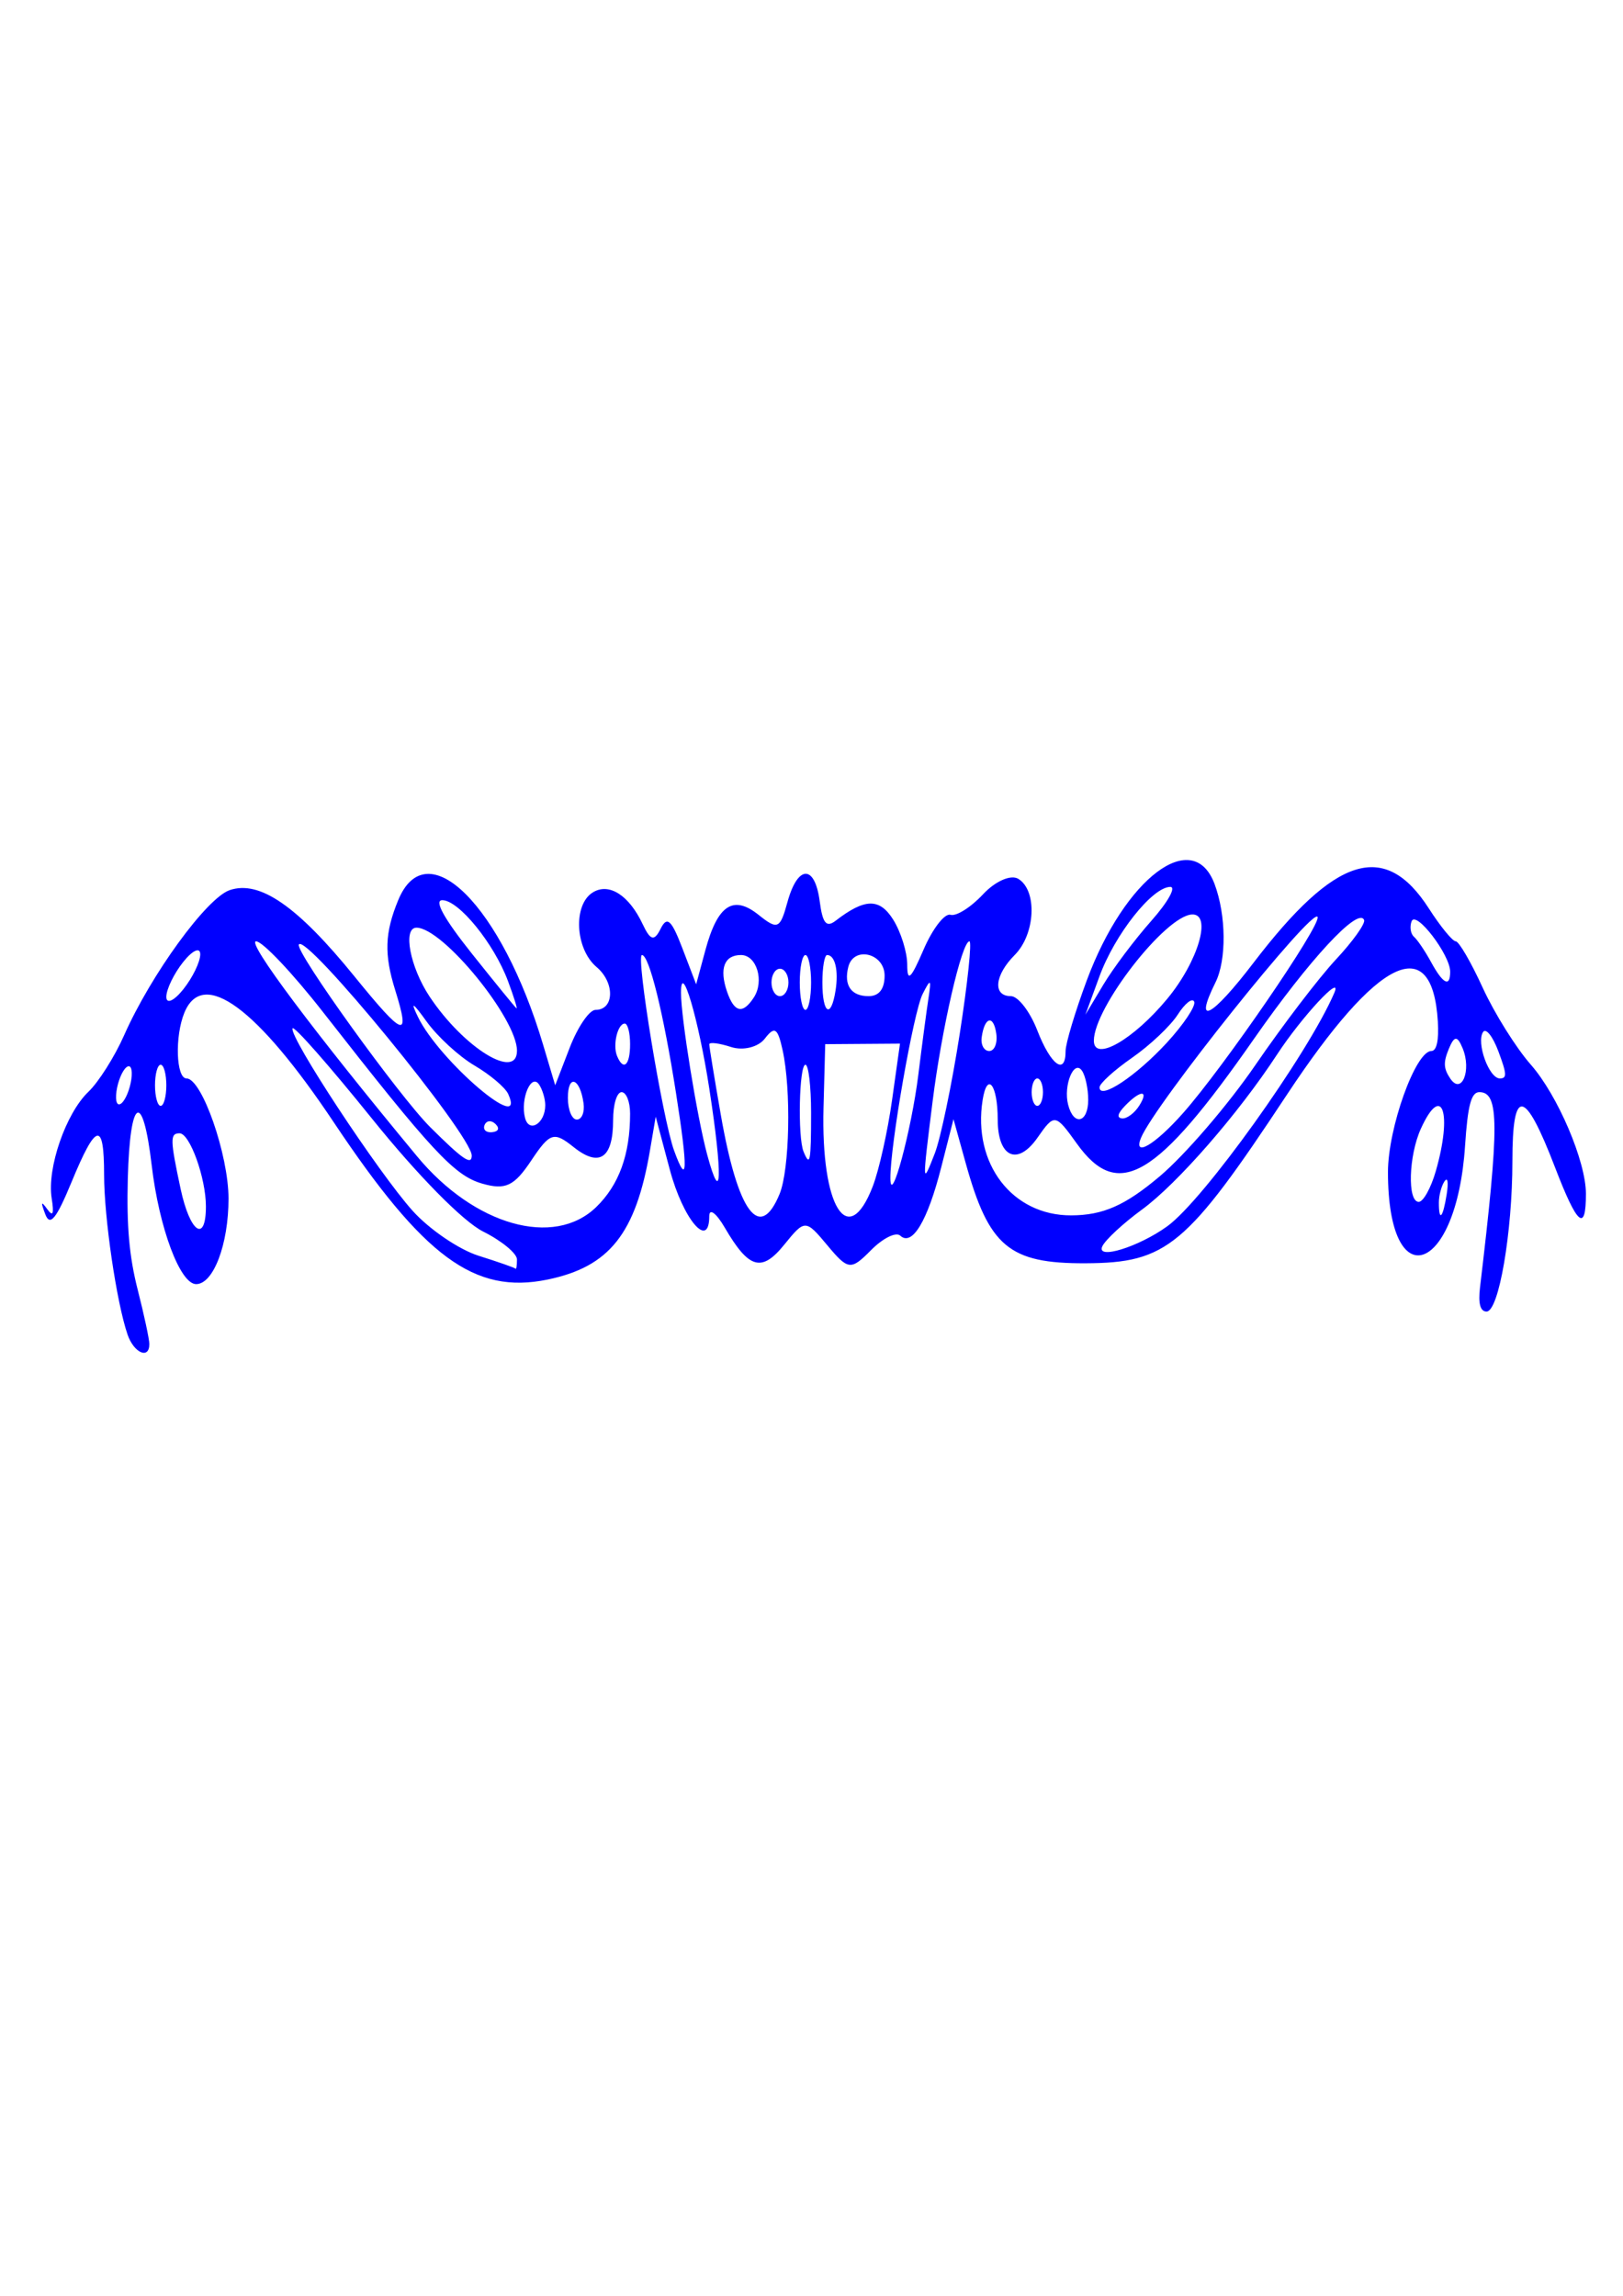 <?xml version="1.0" encoding="UTF-8" standalone="no"?>
<!-- Created with Inkscape (http://www.inkscape.org/) -->

<svg
   xmlns:dc="http://purl.org/dc/elements/1.1/"
   xmlns:cc="http://creativecommons.org/ns#"
   xmlns:rdf="http://www.w3.org/1999/02/22-rdf-syntax-ns#"
   xmlns:svg="http://www.w3.org/2000/svg"
   xmlns="http://www.w3.org/2000/svg"
   xmlns:sodipodi="http://sodipodi.sourceforge.net/DTD/sodipodi-0.dtd"
   xmlns:inkscape="http://www.inkscape.org/namespaces/inkscape"
   version="1.0"
   width="744.094"
   height="1052.362"
   id="svg2"
   inkscape:version="0.47 r22583"
   sodipodi:docname="decorative-ornament-horizontal.svg">
  <sodipodi:namedview
     pagecolor="#ffffff"
     bordercolor="#666666"
     borderopacity="1"
     objecttolerance="10"
     gridtolerance="10"
     guidetolerance="10"
     inkscape:pageopacity="0"
     inkscape:pageshadow="2"
     inkscape:window-width="640"
     inkscape:window-height="495"
     id="namedview7"
     showgrid="false"
     inkscape:zoom="0.22425739"
     inkscape:cx="372.04724"
     inkscape:cy="526.18109"
     inkscape:window-x="0"
     inkscape:window-y="24"
     inkscape:window-maximized="0"
     inkscape:current-layer="svg2" />
  <defs
     id="defs4">
    <inkscape:perspective
       sodipodi:type="inkscape:persp3d"
       inkscape:vp_x="0 : 526.18109 : 1"
       inkscape:vp_y="0 : 1000 : 0"
       inkscape:vp_z="744.09448 : 526.18109 : 1"
       inkscape:persp3d-origin="372.04724 : 350.78739 : 1"
       id="perspective11" />
  </defs>
  <path
     style="fill:#0000ff"
     id="path3591"
     d="m 58.472,611.716 c -5.046,-14.738 -10.745,-53.55 -10.745,-73.173 0,-24.85 -3.644,-24.055 -14.91,3.255 -7.002,16.974 -9.888,20.514 -12.058,14.792 -2.141,-5.645 -1.934,-6.251 0.83,-2.426 2.702,3.74 3.258,2.42 2.09,-4.962 -2.177,-13.752 6.494,-38.85 16.829,-48.715 4.683,-4.47 12.05,-16.117 16.37,-25.882 12.349,-27.913 37.883,-63.004 48.456,-66.593 13.705,-4.651 31.012,7.315 57.133,39.504 22.74,28.022 25.807,29.061 18.717,6.336 -5.124,-16.421 -4.795,-26.262 1.379,-41.227 13.114,-31.79 47.421,2.453 66.456,66.333 l 5.52,18.525 6.673,-17.286 c 3.67,-9.507 8.994,-17.286 11.83,-17.286 8.639,0 8.938,-12.48 0.471,-19.635 -9.871,-8.342 -10.867,-28.651 -1.678,-34.242 7.439,-4.526 16.578,1.331 22.827,14.63 3.515,7.479 5.295,7.932 8.202,2.084 2.976,-5.988 4.961,-4.206 10.007,8.987 l 6.295,16.456 4.234,-15.664 c 5.602,-20.724 12.755,-25.47 24.376,-16.172 8.742,6.994 9.863,6.5 13.241,-5.831 4.706,-17.182 12.571,-17.355 14.801,-0.326 1.318,10.063 3.031,12.136 7.305,8.841 13.351,-10.293 20.114,-10.436 26.333,-0.557 3.563,5.659 6.478,14.995 6.478,20.748 0,8.154 1.652,6.624 7.493,-6.943 4.121,-9.572 9.664,-16.749 12.317,-15.951 2.653,0.799 9.365,-3.419 14.916,-9.373 5.654,-6.065 12.781,-9.19 16.206,-7.106 8.802,5.355 7.848,25.357 -1.665,34.909 -9.272,9.31 -10.157,18.857 -1.748,18.857 3.317,0 8.771,7.071 12.121,15.714 6.177,15.938 12.965,20.884 12.965,9.447 0,-3.447 4.376,-18.034 9.724,-32.415 17.485,-47.016 48.724,-70.534 58.589,-44.108 5.344,14.314 5.526,34.767 0.402,45.076 -10.21,20.541 -1.785,16.166 17.503,-9.09 37.493,-49.094 60.222,-56.116 80.328,-24.818 5.318,8.278 10.857,15.05 12.309,15.05 1.453,0 7.02,9.568 12.372,21.262 5.352,11.694 15.281,27.571 22.064,35.282 12.337,14.025 25.266,44.305 25.266,59.176 0,17.902 -3.933,14.538 -14.177,-12.128 -13.93,-36.261 -19.533,-37.069 -19.533,-2.819 0,32.65 -6.232,68.941 -11.839,68.941 -2.889,0 -3.889,-3.651 -3.013,-11 8.905,-74.727 8.857,-89.571 -0.293,-89.571 -3.738,0 -5.331,5.99 -6.565,24.688 -3.892,58.993 -35.336,69.633 -35.336,11.957 0,-20.246 12.642,-55.501 19.902,-55.501 2.411,0 3.493,-4.924 2.967,-13.501 -2.553,-41.59 -27.558,-29.482 -69.177,33.497 -46.006,69.617 -55.016,77.154 -92.418,77.306 -34.943,0.142 -44.224,-7.619 -54.859,-45.873 l -5.609,-20.177 -5.652,22.168 c -6.255,24.536 -13.309,36.279 -18.751,31.218 -1.961,-1.825 -7.997,1.17 -13.412,6.655 -9.227,9.346 -10.484,9.207 -20.004,-2.212 -9.974,-11.962 -10.333,-11.968 -19.738,-0.345 -10.392,12.843 -16.247,11.182 -27.28,-7.739 -3.922,-6.726 -7.131,-9.119 -7.131,-5.318 0,15.675 -12.012,1.517 -18.101,-21.336 l -6.456,-24.23 -2.631,15.458 c -6.492,38.143 -18.606,53.389 -47.055,59.218 -33.417,6.848 -56.611,-10.238 -97.929,-72.137 -35.079,-52.553 -59.971,-70.824 -68.459,-50.25 -4.464,10.822 -3.837,30.171 0.977,30.171 7.04,0 19.248,34.956 19.248,55.114 0,20.897 -6.924,39.172 -14.842,39.172 -7.367,0 -17,-25.783 -20.398,-54.597 -4.074,-34.548 -9.946,-31.251 -10.933,6.138 -0.579,21.928 0.655,35.797 4.538,51.028 2.933,11.503 5.332,22.703 5.332,24.887 0,7.222 -7.092,4.124 -9.999,-4.367 z m 178.545,-34.403 c 0,-2.765 -6.994,-8.53 -15.542,-12.81 -9.179,-4.596 -30.025,-25.772 -50.92,-51.727 -19.458,-24.17 -35.851,-42.799 -36.43,-41.397 -1.619,3.925 39.493,66.363 55.106,83.691 7.638,8.476 21.222,17.721 30.188,20.544 8.965,2.823 16.593,5.491 16.949,5.93 0.357,0.438 0.648,-1.466 0.648,-4.231 z m 298.196,-15.25 c 16.679,-12.095 64.326,-78.666 76.494,-106.876 4.143,-9.606 -14.926,10.902 -26.249,28.23 -17.678,27.052 -45.675,59.178 -61.913,71.043 -8.557,6.253 -16.725,13.814 -18.151,16.804 -3.064,6.423 16.67,0.335 29.82,-9.2 z M 94.401,552.979 c 0,-13.023 -7.377,-33.495 -12.07,-33.495 -4.425,0 -4.375,2.751 0.468,25.455 4.275,20.038 11.602,25.115 11.602,8.04 z m 178.941,0.321 c 10.462,-10.147 15.535,-24.134 15.535,-42.831 0,-5.413 -1.75,-9.842 -3.89,-9.842 -2.181,0 -3.89,5.609 -3.89,12.769 0,17.548 -6.301,21.854 -18.129,12.392 -9.054,-7.243 -10.832,-6.672 -19.458,6.251 -7.804,11.692 -11.798,13.561 -22.442,10.505 -12.779,-3.669 -23.146,-14.838 -72.945,-78.589 -13.95,-17.859 -27.773,-32.47 -30.717,-32.47 -4.561,0 26.33,41.251 73.796,98.545 26.264,31.702 62.781,42.048 82.14,23.271 z m 84.064,-5.979 c 4.638,-11.244 5.398,-47.81 1.373,-66.044 -2.246,-10.172 -3.622,-11.044 -8.153,-5.166 -2.998,3.889 -9.95,5.609 -15.449,3.821 -5.499,-1.788 -9.998,-2.34 -9.998,-1.227 0,1.113 2.387,15.694 5.304,32.402 7.81,44.735 17.842,58.229 26.924,36.215 z m 42.747,-3.563 c 2.841,-7.392 6.808,-25.126 8.815,-39.408 l 3.65,-25.968 -17.142,0.122 -17.142,0.122 -0.777,29.095 c -1.219,45.625 11.261,65.529 22.595,36.036 z m 131.529,-4.536 c 11.607,-9.795 31.34,-32.743 43.852,-50.997 12.512,-18.254 29.123,-40.022 36.913,-48.374 7.791,-8.352 13.619,-16.51 12.951,-18.129 -2.569,-6.228 -25.157,18.149 -50.506,54.507 -44.629,64.012 -62.239,74.426 -81.177,48.005 -9.9,-13.812 -10.278,-13.869 -18.048,-2.743 -9.198,13.171 -18.246,9.033 -18.246,-8.345 0,-15.954 -4.816,-22.169 -6.914,-8.92 -4.629,29.24 13.611,52.982 40.623,52.879 14.601,-0.056 24.707,-4.513 40.551,-17.883 z m 131.577,8.221 c 0.885,-5.594 0.451,-8.117 -1.019,-5.915 -1.41,2.112 -2.563,6.502 -2.563,9.755 0,9.042 1.859,7.049 3.582,-3.84 z m -5.026,-10.501 c 7.762,-26.863 2.915,-40.895 -6.78,-19.627 -5.652,12.399 -6.282,33.597 -0.999,33.597 2.058,0 5.559,-6.287 7.779,-13.97 z M 325.179,498.922 c -4.916,-31.848 -12.964,-59.074 -12.964,-43.855 0,11.529 7.368,57.054 12.019,74.261 6.686,24.736 7.15,9.798 0.945,-30.406 z m 95.866,-6.443 c 1.671,-13.524 3.758,-29.244 4.636,-34.934 1.375,-8.907 1.002,-9.174 -2.68,-1.916 -4.19,8.259 -14.901,69.479 -14.787,84.52 0.101,13.406 9.681,-22.185 12.831,-47.67 z m -111.131,8.494 c -5.771,-36.817 -12.287,-63.202 -15.609,-63.202 -2.881,0 9.469,75.129 14.731,89.61 6.202,17.069 6.463,9.223 0.878,-26.408 z m 130.088,-27.06 c 3.634,-23.336 5.635,-42.429 4.446,-42.429 -3.477,0 -12.721,40.129 -16.858,73.189 -4.841,38.682 -4.832,38.91 0.964,24.065 2.662,-6.818 7.814,-31.49 11.448,-54.825 z M 216.273,529.696 c 0,-9.431 -76.691,-102.972 -79.279,-96.698 -1.471,3.566 45.914,69.381 60.211,83.631 14.947,14.897 19.068,17.721 19.068,13.067 z m 155.581,-19.64 c 0,-12.1 -1.167,-22 -2.593,-22 -2.875,0 -3.596,33.188 -0.864,39.81 2.984,7.235 3.457,4.798 3.457,-17.81 z m 170.489,0.229 c 18.717,-21.123 63.316,-86.129 61.729,-89.975 -2.017,-4.889 -74.621,85.905 -80.936,101.212 -3.812,9.241 6.308,3.32 19.207,-11.237 z m -315.212,4.906 c -1.872,-1.816 -4.108,-1.592 -4.97,0.496 -0.862,2.089 0.67,3.574 3.403,3.301 3.021,-0.302 3.635,-1.791 1.567,-3.798 z m 22.851,-8.579 c 0,-2.883 -1.269,-7.143 -2.819,-9.466 -3.6,-5.394 -8.676,6.562 -6.466,15.231 1.84,7.219 9.285,2.597 9.285,-5.765 z m 17.557,-0.877 c -1.603,-11.655 -7.185,-13.588 -7.185,-2.488 0,5.474 1.848,9.952 4.106,9.952 2.258,0 3.644,-3.359 3.079,-7.464 z m 231.372,-1.593 c 0,-4.982 -1.269,-10.958 -2.819,-13.281 -3.661,-5.485 -8.659,6.63 -6.396,15.505 2.542,9.969 9.215,8.359 9.215,-2.224 z m 23.337,2.772 c 4.74,-7.425 0.646,-7.425 -6.483,0 -3.42,3.562 -3.861,5.52 -1.296,5.748 2.139,0.19 5.64,-2.396 7.779,-5.748 z M 60.206,494.734 c 0.648,-4.714 -0.324,-7.071 -2.269,-5.5 -1.872,1.512 -3.914,6.463 -4.538,11 -0.648,4.714 0.324,7.071 2.269,5.5 1.872,-1.512 3.914,-6.463 4.538,-11 z m 16.044,2.75 c 0,-5.186 -1.167,-9.429 -2.593,-9.429 -1.426,0 -2.593,4.243 -2.593,9.429 0,5.186 1.167,9.429 2.593,9.429 1.426,0 2.593,-4.243 2.593,-9.429 z m 156.748,3.997 c -1.355,-2.987 -8.298,-8.858 -15.428,-13.046 -7.131,-4.188 -17.049,-13.302 -22.041,-20.252 -6.323,-8.804 -7.502,-9.41 -3.89,-1.998 9.838,20.184 50.082,54.529 41.359,35.296 z m 245.169,-0.855 c 0,-3.457 -1.167,-6.286 -2.593,-6.286 -1.426,0 -2.593,2.829 -2.593,6.286 0,3.457 1.167,6.286 2.593,6.286 1.426,0 2.593,-2.829 2.593,-6.286 z m 56.793,-22.663 c 7.704,-8.378 13.348,-16.832 12.542,-18.787 -0.807,-1.955 -4.193,0.693 -7.526,5.884 -3.333,5.191 -12.769,14.104 -20.969,19.805 -8.2,5.702 -14.91,11.805 -14.91,13.563 0,5.968 16.797,-5.171 30.863,-20.466 z m 135.609,2.549 c -2.42,-5.867 -3.827,-5.809 -6.331,0.262 -2.564,6.216 -2.437,8.978 0.627,13.567 5.2,7.79 9.911,-3.631 5.705,-13.829 z m 16.391,1.405 c -2.551,-6.833 -5.705,-10.824 -7.01,-8.869 -3.233,4.843 2.696,21.292 7.674,21.292 3.346,0 3.241,-1.963 -0.664,-12.423 z m -449.943,-0.287 c 0,-14.715 -33.91,-56.267 -46.026,-56.398 -6.48,-0.07 -3.018,18.132 6.027,31.682 15.63,23.416 39.999,38.474 39.999,24.716 z m 51.86,-3.004 c 0,-5.186 -1.098,-9.429 -2.44,-9.429 -3.27,0 -5.612,9.816 -3.54,14.838 2.92,7.079 5.98,4.311 5.98,-5.409 z m 167.897,-4.714 c -1.224,-8.899 -5.393,-7.92 -6.699,1.571 -0.475,3.457 1.08,6.286 3.457,6.286 2.377,0 3.836,-3.536 3.241,-7.857 z m 78.417,-16.123 c 14.216,-17.202 20.602,-39.148 11.232,-38.601 -12.275,0.716 -44.92,42.757 -44.92,57.85 0,9.919 18.155,-0.454 33.688,-19.249 z M 91.808,437.447 c 0,-3.457 -3.501,-1.898 -7.779,3.466 -4.278,5.363 -7.779,12.58 -7.779,16.037 0,3.457 3.501,1.898 7.779,-3.466 4.278,-5.363 7.779,-12.58 7.779,-16.037 z m 141.073,12.225 c -6.413,-17.19 -22.558,-37.046 -30.118,-37.042 -3.87,0.002 0.834,8.502 13.51,24.411 10.696,13.424 19.92,24.737 20.498,25.139 0.578,0.403 -1.173,-5.226 -3.89,-12.508 z m 112.726,7.561 c 4.906,-7.532 1.297,-19.464 -5.887,-19.464 -7.66,0 -10.03,6.167 -6.422,16.707 3.324,9.708 7.214,10.579 12.309,2.756 z m 26.246,-6.892 c 0,-6.914 -1.167,-12.571 -2.593,-12.571 -1.426,0 -2.593,5.657 -2.593,12.571 0,6.914 1.167,12.571 2.593,12.571 1.426,0 2.593,-5.657 2.593,-12.571 z m 11.212,3.757 c 1.464,-9.249 -0.212,-16.329 -3.866,-16.329 -1.188,0 -2.161,5.657 -2.161,12.571 0,14.413 3.95,16.875 6.026,3.757 z m 144.786,-32.012 c 7.614,-8.592 11.51,-15.588 8.658,-15.546 -8.259,0.122 -25.355,21.718 -32.413,40.945 l -6.483,17.66 8.197,-13.718 c 4.508,-7.545 14.427,-20.748 22.041,-29.34 z m -166.371,28.255 c 0,-3.457 -1.75,-6.286 -3.89,-6.286 -2.139,0 -3.89,2.829 -3.89,6.286 0,3.457 1.75,6.286 3.89,6.286 2.139,0 3.89,-2.829 3.89,-6.286 z m 44.081,-3.143 c 0,-10.267 -14.165,-13.691 -16.631,-4.02 -2.159,8.469 1.279,13.448 9.284,13.448 4.802,0 7.347,-3.266 7.347,-9.429 z m 259.301,-1.788 c 0,-7.732 -15.711,-28.263 -17.682,-23.107 -0.971,2.539 -0.472,5.745 1.108,7.125 1.58,1.38 5.081,6.56 7.779,11.511 5.52,10.13 8.795,11.795 8.795,4.471 z" />
</svg>
